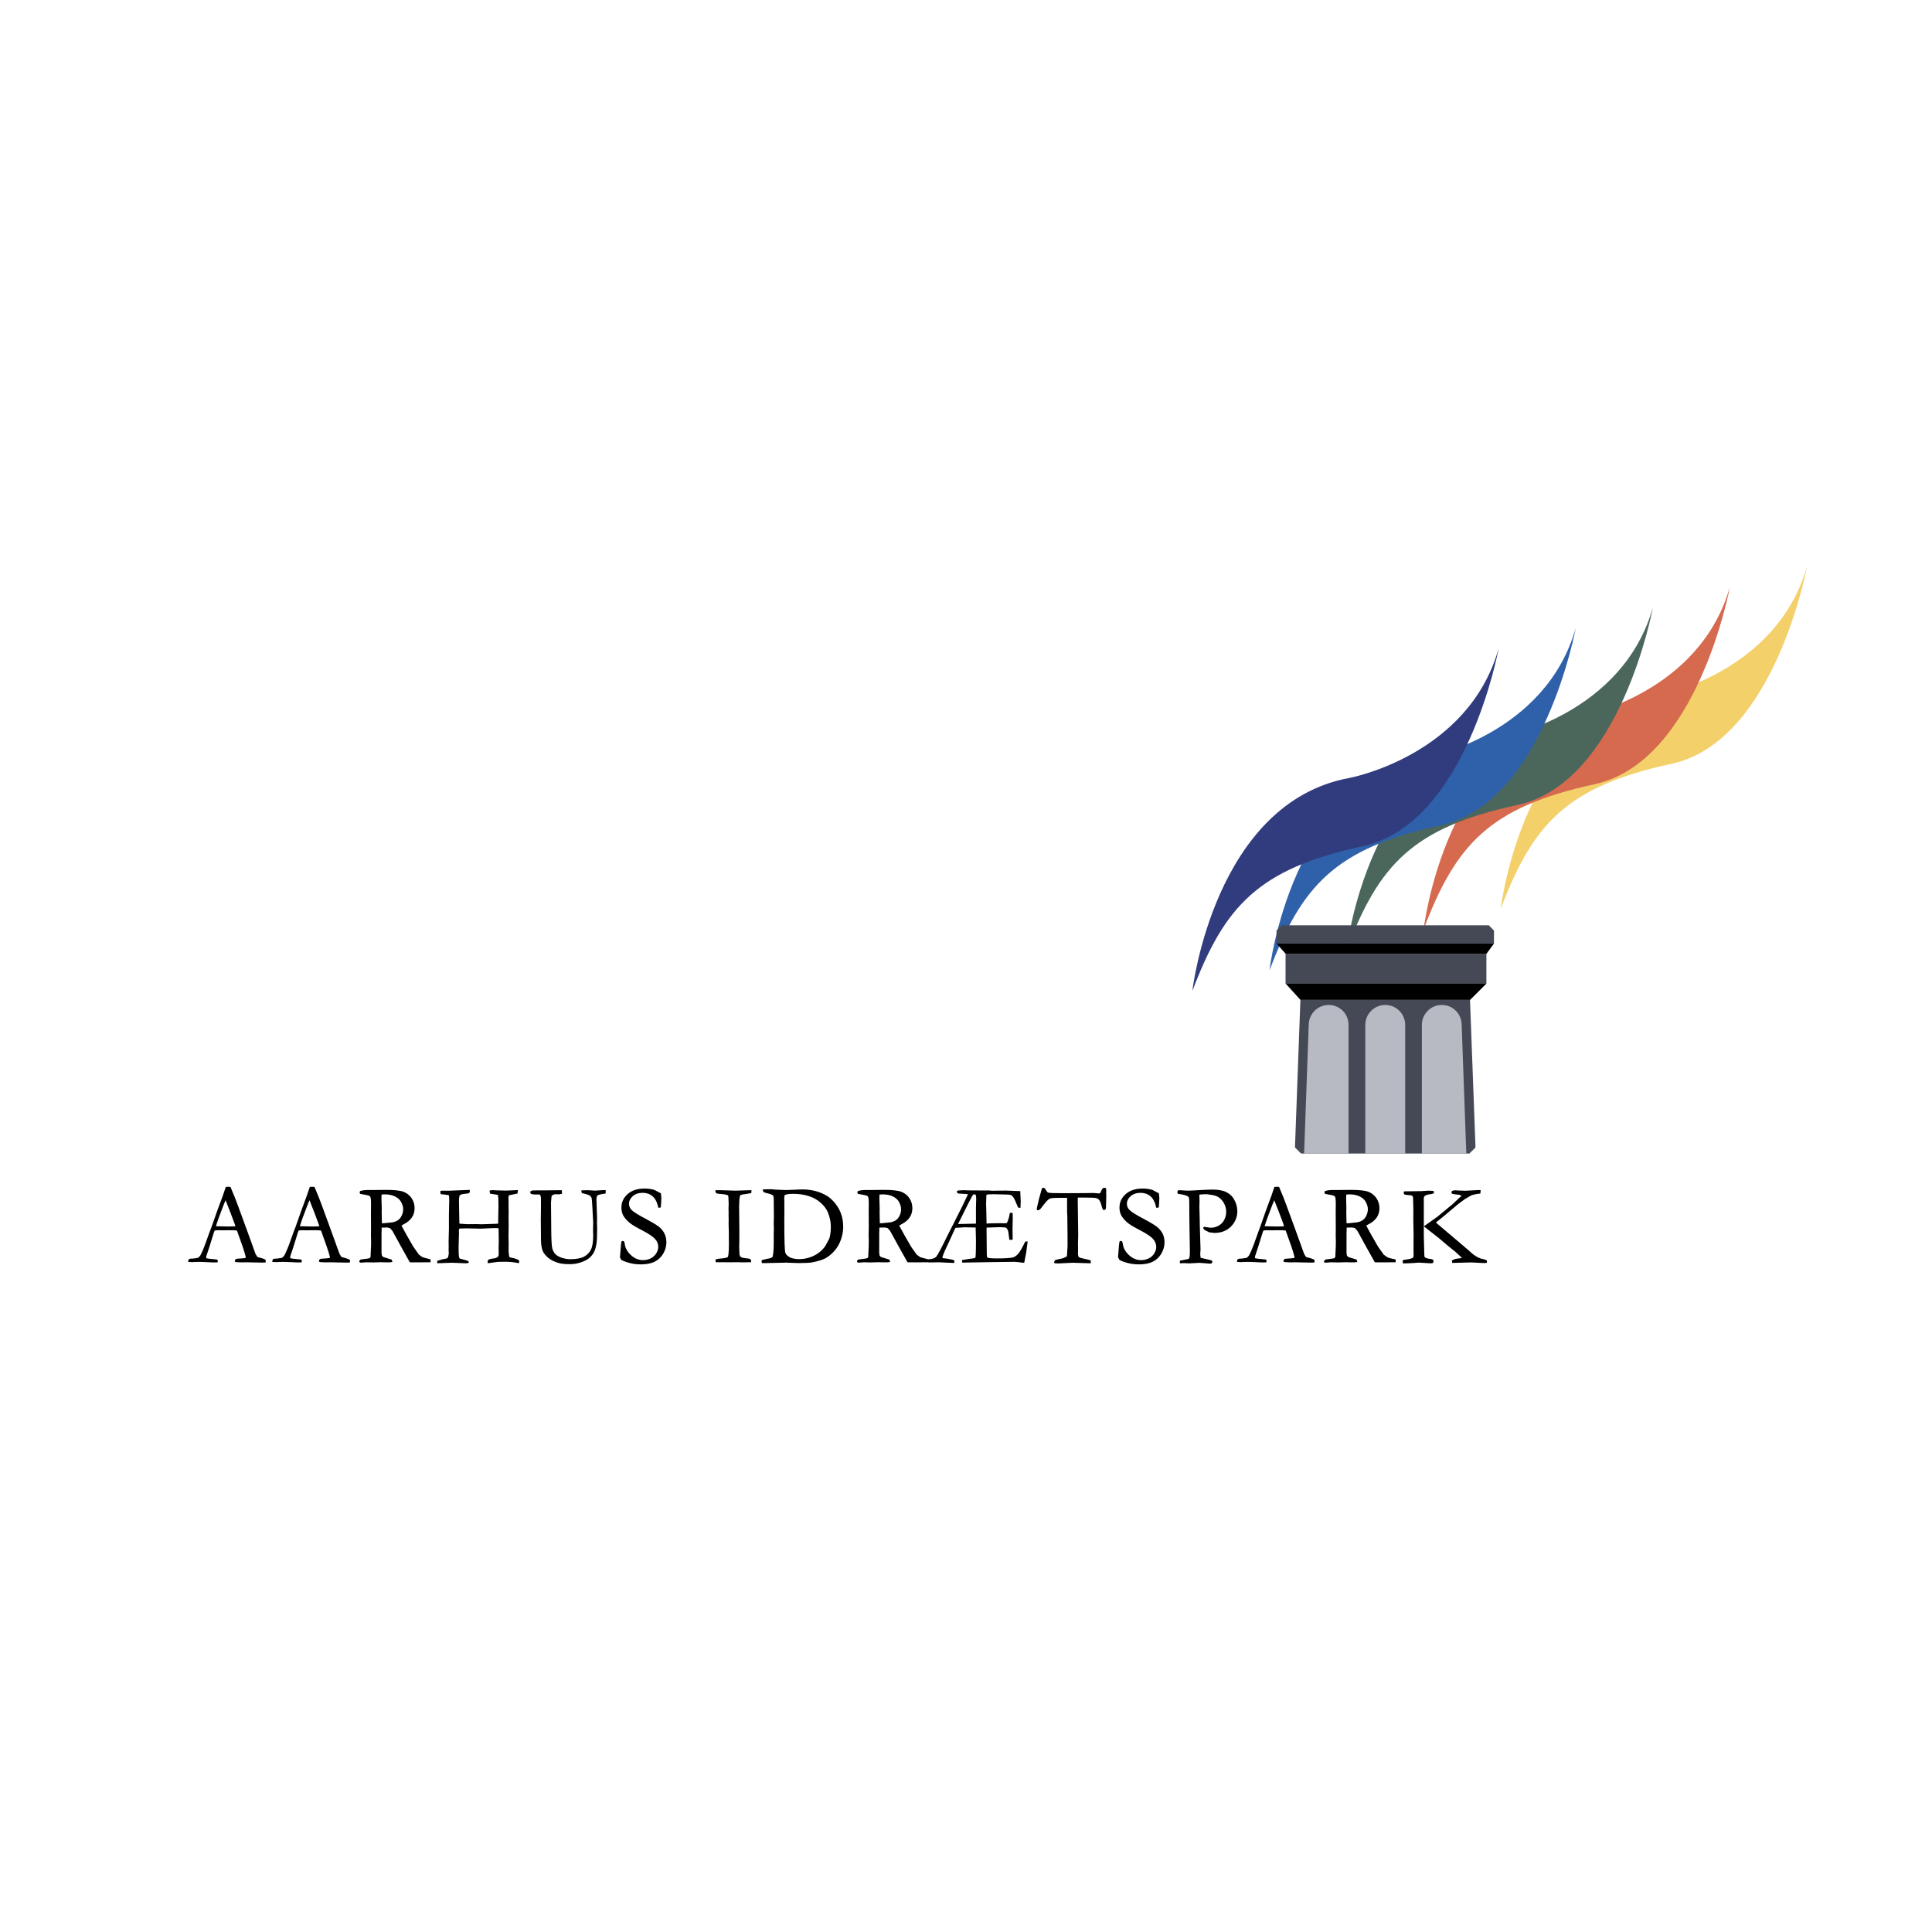 <?xml version="1.0" encoding="utf-8"?>
<!-- Generator: Adobe Illustrator 22.1.0, SVG Export Plug-In . SVG Version: 6.00 Build 0)  -->
<svg version="1.1" id="Layer_1" xmlns="http://www.w3.org/2000/svg" xmlns:xlink="http://www.w3.org/1999/xlink" x="0px" y="0px"
	 viewBox="0 0 2500 2500" style="enable-background:new 0 0 2500 2500;" xml:space="preserve">
<style type="text/css">
	.st0{fill:#F4D06A;}
	.st1{fill:#D66A4F;}
	.st2{fill:#4B675C;}
	.st3{fill:#2F60AA;}
	.st4{fill:#303C7D;}
	.st5{fill:#454955;}
	.st6{fill:#B7BAC2;}
</style>
<g>
	<path class="st0" d="M1942,1175.8c0,0,28-243.8,203.5-275.7c0,0,153.7-28.6,192.9-167.7c0,0-41.4,226.9-175.2,255.9
		C2027.1,1017.7,1983.7,1066.1,1942,1175.8L1942,1175.8z"/>
	<path class="st1" d="M1842.2,1202.4c0,0,28-243.8,203.5-275.7c0,0,153.7-28.6,192.9-167.7c0,0-41.4,226.9-175.2,255.8
		C1927.3,1044.3,1883.9,1092.7,1842.2,1202.4L1842.2,1202.4z"/>
	<path class="st2" d="M1742.5,1229.1c0,0,28-243.8,203.5-275.7c0,0,153.7-28.6,192.9-167.7c0,0-41.4,226.9-175.2,255.9
		C1827.6,1070.9,1784.2,1119.3,1742.5,1229.1z"/>
	<path class="st3" d="M1642.7,1255.7c0,0,28-243.8,203.5-275.7c0,0,153.7-28.6,192.9-167.7c0,0-41.4,226.9-175.2,255.9
		C1727.8,1097.5,1684.4,1145.9,1642.7,1255.7z"/>
	<path class="st4" d="M1542.9,1282.3c0,0,28-243.8,203.5-275.7c0,0,153.7-28.6,192.9-167.7c0,0-41.4,226.9-175.3,255.9
		C1628,1124.1,1584.6,1172.5,1542.9,1282.3L1542.9,1282.3z"/>
	<path d="M338.8,1628.1l-3.3-0.9l-2.4-0.7c0,0-2.4-3.8-2.4-3.8l-6-16.6l-5.8-16l-10.8-29.5l-4.2-11.1l-5.7-13.7l-0.5,0l-2.5-0.1
		l-2.4,0.1l-0.6,0l-3.8,11.2l-7.5,20.3l-6.6,18.8l-3.4,8.9l-2.8,7.8c-3,8.8-5.8,15.7-8.2,20.5c-0.9,1.8-2.2,3.3-3.9,4.4
		c0,0-6.2,0.9-6.2,0.9l-1.7,0.1h-1.6l-2.2,0.8c-0.4,0.5-0.7,2.2-0.7,2.2l-0.2,0.9l0.9,0.4l4.5,0.2l3.6-0.2l5.2-0.1l5,0.1l13.3,0.6
		l5.6-0.1l0.4-1.9c0-0.6-0.4-1.2-1.1-1.8l-10.2-1l-3.7-0.7c0,0,0.1,0,0.1-0.1c0-0.4-0.1-0.8-0.3-1.2c0-0.3,0.4-2.2,3.9-12.2
		l6.2-19.9l1-2.5l4.7-0.3l4.4,0.1l15.2-0.1l4.5,0.4l7.4,20.8l2.2,6.9l1.8,6.4l-0.4,1.6c-0.1-0.3-3.6,0.3-3.6,0.3l-7.4,0.5l-1.9,0.6
		c-0.4,0.5-0.8,2.7-0.8,2.7l-0.1,0.7h0.5l1.8,0.5h1.6l3.3,0.2l8.7-0.1l7.1,0.2l12.9,0.2l3.9-0.1l0.3-1.9l-0.3-1.5
		C343.6,1629.7,338.8,1628.1,338.8,1628.1L338.8,1628.1z M304.7,1586.8l-8.6,0.3l-16.7-0.4l0.5-1.5l1.2-3.7l1.9-5.5l6.5-17.2
		l2.4-5.7l6.3,16l5.1,13.6L304.7,1586.8L304.7,1586.8z M447.5,1628.1l-3.3-0.9l-2.4-0.7c0,0-2.4-3.8-2.4-3.8l-6-16.6l-5.8-16
		l-10.8-29.5l-4.2-11.1l-5.7-13.7l-0.5,0l-2.5-0.1l-2.4,0.1l-0.6,0l-3.8,11.2l-7.5,20.3l-6.6,18.8l-3.4,8.9l-2.8,7.8
		c-3,8.8-5.8,15.7-8.2,20.5c-0.9,1.8-2.2,3.3-3.9,4.4c0,0-6.2,0.9-6.2,0.9l-1.6,0.1h-1.6l-2.2,0.8c-0.3,0.5-0.7,2.2-0.7,2.2
		l-0.2,0.9l0.9,0.4l4.5,0.2l3.6-0.2l5.1-0.1l5,0.1l13.3,0.6l5.6-0.1l0.4-1.9c0-0.6-0.4-1.2-1.1-1.8l-10.2-1l-3.7-0.7
		c0,0,0.1,0,0.1-0.1c0-0.4-0.1-0.8-0.3-1.2c0-0.3,0.4-2.2,3.9-12.2l6.2-19.9l1-2.5l4.7-0.3l4.5,0.1l15.2-0.1l4.5,0.4
		c0.3,0.9,7.4,20.8,7.4,20.8l2.3,6.9l1.8,6.4l-0.4,1.6c-0.1-0.3-3.6,0.3-3.6,0.3l-7.4,0.5c-0.6,0.2-1.2,0.4-1.9,0.6
		c-0.4,0.5-0.8,2.7-0.8,2.7l-0.1,0.7h0.6l1.8,0.5h1.6l3.3,0.2l8.7-0.1l7.1,0.2l12.9,0.2l3.9-0.1l0.4-1.9l-0.3-1.5
		C452.2,1629.7,447.5,1628.1,447.5,1628.1L447.5,1628.1z M413.3,1586.8l-8.6,0.3l-16.7-0.4l0.5-1.5l1.2-3.7l1.9-5.5l6.5-17.2
		l2.4-5.7l6.3,16l5.1,13.6L413.3,1586.8L413.3,1586.8z M556.7,1629.5l-9.8-2.6l-4.8-3.4l-7.4-10.5l-8.9-15.5l-6.3-11.6l2.9-1.7
		c9.3-4.7,14.1-11.7,14.1-20.8c0-4.8-1.3-9.1-3.9-13c-2.6-3.8-6.3-6.7-10.6-8.3c-4.3-1.6-11.9-2.4-22.6-2.4l-18.8,0.2h-5.9l-3.1,0.2
		l-1.9,0.2l-3.8,0.9c-0.2,0.4-0.5,1.9-0.5,1.9c0,1,0.5,1.5,0.9,1.8l6.4,1.2c4.3,0.6,5.7,1.5,6.3,2.2c0.4,0.6,1.1,2.4,1.1,8.7
		l-0.1,13.6l0.1,18l-0.1,9.6l0.2,8.6l-0.1,6.1l-0.6,13v0.8c0-0.2-1.2,1.4-1.2,1.4c-0.6,0.2-3,0.7-11.6,1.7c-1.3,0.9-1.7,1.6-1.7,2.3
		v0.7l0.8,0.8l1.4,0.3c0.2,0,6.6-0.5,6.6-0.5l9.4,0.2l9.7-0.3l2.1,0.1l9.1,0.1l3.8-0.5l-0.3-0.7l-0.8-2.4l-3.3-1l-7.7-2.4l-1.6-1.8
		c0-0.1-0.5-3.4-0.5-3.4V1597l0.2-8.5l1.2,0l6.1-0.1l3.3,0.7l3.2,3.5l10.5,19.1l12.1,21.7l0.4,0l2.6,0.1l23.8-0.1l0.1-1.9l-0.1-1.9
		L556.7,1629.5L556.7,1629.5z M493.6,1550.6l0.2-4.9l4.2-0.2c5.1,0,9.5,0.9,13.1,2.7c3.6,1.8,6.1,4,7.6,6.6c2,3.5,3,6.8,3,9.9
		c0,2.8-0.6,5.6-1.9,8.2c-1,2.3-2.6,4.4-4.6,5.9c-2.2,1.5-4.7,2.4-7.3,2.9l-11.7,1.2l-2,0l-0.3-13.4l0.1-5.5L493.6,1550.6
		L493.6,1550.6z M665.6,1628.3l-5.8-1.3c0,0,0,0,0,0c-0.3-0.3-0.6-0.6-0.9-0.9l-0.8-6.6l0.1-9.6L658,1599l0.2-11.7l-0.1-12.4
		l0.1-6.6l-0.1-5.2v-8.2l-0.1-3.4l-0.1-1.5c0-1.7,0.4-2.9,1-3.4c0.1,0,3.6-0.7,3.6-0.7l7.3-1.5l-0.1-0.5l0.5-4l-1,0.1l-13.9,0.6
		l-13-0.3l-4.7-0.3l-4.1,0.5l0.1,0.7l0.5,3.4l0.5,0l2.3,0.4c0,0,7.1,1.1,7.1,1.1c0,0.1,0.5,1.1,0.5,1.1c0.2,0.9,0.5,3.8,0.5,13
		l-0.4,23.2l-3.3,0.2l-18.1,0.6l-6.9-0.2l-10.5,0.1l-2.8-0.1c0,0-7.3-0.5-8.5-0.6l-0.2-6l-0.4-23.8c0-5.2,0.9-6.7,1.4-7.2
		c0.5-0.5,2.6-1.5,10.5-2.1c0.1,0,1.7-0.9,1.7-0.9l0.5-1.6l-0.2-2.2l-0.7,0.1l-11.9,0.5l-15.1,0.6l-6.7-0.1l-3.5,0.2l0,0.7l-0.1,1.5
		l0.6,2.3l0.5-0.1l4.7,0.5l4.8,0.7l0.7,0.9l0.2,6.9l-0.2,7.4l-0.2,10.1v19.5l-0.2,5.8l-0.2,9.1l0.1,5.9l-0.1,4.9l0.2,5.5l-0.9,4.4
		l-1.5,1.5l-6.1,1.2l-6.5,2l0.1,0.5l-0.1,2.5l4.2-0.1l14.6-0.5l6.1,0.2l9.1,0.4l4.4,0.1l2.7-0.9l-0.5-1.3l-0.4-0.7
		c-0.4-0.3-5.6-1.8-5.6-1.8l-5.3-1.4c0,0-0.9-1.5-0.9-1.5c-0.5-2.1-0.7-6.3-0.7-12.7l0.1-4.1l0.4-13.5l-0.1-5l0.4-1.7l1.7-0.4
		l7.9-0.2l10.1,0.2l7.2,0.2l5.2-0.2c14.7-0.8,18.1-0.6,18.7-0.3c0,0,0.1,0.2,0.2,0.6v0.1c0,1.2,0.2,17.5,0.2,17.5l-0.2,5.1l0.1,10.4
		c0,1.4-0.4,2.5-1.1,3.2c-1.5,1.2-3.3,2-5.2,2.1c-3.3,0.3-5.8,1-7.4,1.9c-0.4,0.6-0.6,2.1-0.6,2.1l0.2,2.3l0.9-0.2l11.7-1.6l9.5-0.2
		c5.6,0,11.1,0.5,16.2,1.5c-0.1,0,1.1,0.2,1.1,0.2l0.7,0.1l0.4-0.8l0.2-0.9c0.1-0.9-0.3-1.9-1.1-2.5
		C671,1630.2,665.6,1628.3,665.6,1628.3L665.6,1628.3z M769.6,1540.7l-5-0.4l-6-0.2l-6.5,0.3l0.2,0.8l0.6,2.8l0.5,0
		c5,1,8.5,2.2,10.3,3.4l1.7,2.4c0.3,0.8,0.7,3.5,1.1,11.9l1.1,20.5l-0.1,3.8l-0.1,4.5v2.1l0.2,5.7c0,8.2-0.9,14.4-2.8,18.4
		c-1.9,4-5,7.2-8.9,9.3c-4.2,2.3-10.3,3.4-18.2,3.4c-3.5,0-7.2-0.7-10.9-1.9c-3.7-1.3-6.5-2.9-8.3-4.8c-1.9-2.1-3.2-4.7-3.9-7.5
		c-0.8-3.1-1.2-11.1-1.3-23.9L713,1556l0.7-8.1c0,0.1,1.2-1.4,1.2-1.4c1.5-0.8,3.1-1.3,4.8-1.2l3.6,0.2l3.8-0.7v-0.5l0.2-1.5
		l-0.5-2.8l-0.7,0.1l-18.8,0.2h-11.3l-4.8,0.1h-1.8l-2.4,0.7c-0.5,0.4-0.8,1-0.8,1.7l0.2,1.4c1.3,1.2,3.4,1.5,6.8,1.5l4.2-0.1
		c0.7,0,1.2,0.2,1.6,0.8c0.4,0.7,1,2.1,1,5.3v10.9l-0.2,16.1l0.2,20v4.9c0,6.9,0.9,12.2,2.6,15.8c1.3,2.7,3.6,5.5,6.9,8.3
		c3.3,2.7,7.8,5,13.4,6.6c3.1,1,8,1.5,15,1.5c4.6,0,9.1-0.8,13.4-2.2c4.5-1.5,8.2-3.3,11-5.6c2.7-2.3,4.9-4.8,6.3-7.7
		c1.4-2.8,2.6-6.7,3.3-11.5c0.5-3.4,0.8-9.9,0.8-19.2l-0.2-7.4l0.1-5.8l-0.5-14.8l-0.3-9.6c0-2.5,0.5-4.2,1.4-5.1
		c0.6-0.5,2.6-1.5,9.8-2.4l0.7-0.1l0.1-4.3l-3-0.1L769.6,1540.7L769.6,1540.7z M852.1,1587c-3.3-2.5-8.9-5.8-16.4-9.8
		c-9.8-5.1-16-9-18.4-11.5c-2.3-2.4-3.4-5-3.4-7.9c0-3.8,1.7-7.1,4.9-10c3.3-2.9,7.6-4.3,12.8-4.3c5,0,9.3,1.5,12.7,4.4
		c3.5,2.9,6,7.7,7.4,14.1l0.2,0.8l1.3,0l2-0.5l-0.1-0.5l0.4-5.4l0.3-6.3l-0.6-6l-0.3-0.1l-8.2-4.3c-4.2-1.2-8.5-1.8-12.9-1.7
		c-9,0-16.3,2.4-21.6,7.1c-5.4,4.8-8.1,10.6-8.1,17.5c0,3.8,0.8,7.2,2.3,10.1c2.1,3.7,5.2,7.2,9.3,10.4c2.6,2,7.8,5.1,16.1,9.4
		c8,4.2,13.4,7.9,16.1,11c2.6,3,3.9,6.4,3.9,10.1c0,2.6-0.9,5.4-2.6,8.2c-1.7,2.8-4.1,5-7.1,6.5c-3.1,1.5-6.5,2.3-10,2.3
		c-5.9,0-11.2-2.2-15.9-6.7c-4.7-4.4-7.4-9.5-7.9-15.1l-0.7-2.2c-0.4-0.5-1-0.8-1.7-0.8c-1.1,0-1.6,0.6-1.8,0.9l-0.6,4.3l-1.1,13.7
		l-0.2,2.1l1.4,3c0.5,0.6,1.8,1.5,6.7,3.2c6,2.1,12.3,3.1,18.8,3.1c7.5,0,13.6-1.2,18.1-3.5c4.6-2.3,8.3-5.8,11-10.4
		c2.7-4.6,4.1-9.6,4.1-14.8c0-4.2-0.9-8-2.6-11.4C857.9,1592.4,855.3,1589.3,852.1,1587z M971,1540.1l-19.4,0.6l-19-0.6h-6.9l0,0.9
		c0.1,1.5,0.4,2.4,1,2.9c0.5,0.4,1.7,0.8,7.1,1.2c3.8,0.3,6.5,0.9,8.2,1.7l0,0c0,0.2,0.5,1.4,0.5,1.4v0c0,0.4,0.4,9.3,0.4,9.3
		l-0.1,3l-0.1,3.7l0.1,3v6.6l0.1,5.6l-0.1,5l0.3,8.7v7.9l0.1,7.6c0,14.6-1,17.4-1.4,17.9c-0.5,0.6-2.7,1.7-11.9,2.3l-4.2,1l0.2,0.7
		l0.2,2.8l19,0.1l9.9-0.1l6.4,0.2l10.6-0.2l-0.1-1.4l-0.2-1.8c-1.1-1.2-2.9-1.7-5.9-1.8l-5-0.8l-2.8-1.3l-1.1-2.7l-0.4-10.1l0.2-8.1
		v-12.6l-0.3-31.9l0.4-9.2l0.8-4.4c0,0,0.9-0.9,0.9-0.9c0.7-0.3,2.6-0.8,8.1-1.5l5.6-0.9l0-0.6l0.2-3.2L971,1540.1L971,1540.1z
		 M1080.3,1556.6c-3.6-4.3-7.2-7.4-10.6-9.4c-5-2.9-10.4-5.1-16.1-6.4c-5.4-1.2-11-1.8-16.5-1.7l-14.2,0.6l-5.7,0.2l-13.5-0.5
		c0.1,0-5.9-0.6-5.9-0.6l-2.7,0.1h-5l-3.5,0.5l0.4,0.7l1.1,2.5l3.9,1.3c5.7,1.2,7.6,2.3,8.3,3.1c0.3,0.4,0.9,1.5,0.9,4.6l0.2,23.3
		l-0.2,9.2l0.2,5l-0.2,6.8v11.3c0,10.6-0.6,17.2-1.8,19.7c-1.3,0.8-3.7,1.6-6.9,2l-6.9,1.7l0.1,0.5l-0.2,1.2l0,0l0.3,1.8l0.8,0.4
		l29.1-0.6c0.1,0,0.8-0.1,0.8-0.1l4.2,0.2l13.2,0.4c8.2,0,13.9-0.3,17.1-0.9c7.6-1.5,13.4-3.3,17.2-5.3c4.2-2.4,8-5.6,11.2-9.2
		c3.7-4.1,6.6-8.9,8.6-14.5c2-5.5,3.1-11.2,3.1-16.8c0-6.3-0.9-12-2.8-17.1C1086.6,1565.6,1083.8,1560.8,1080.3,1556.6
		L1080.3,1556.6z M1014.9,1552.1l-0.1-2.2l0.4-3c0.1,0,0.7-0.7,0.7-0.7c2-0.9,5.6-1.4,10.4-1.4c7.1,0,13.8,0.9,19.8,2.8
		c6,1.8,11.4,4.8,15.8,8.7c4.4,3.9,7.6,8.1,9.3,12.4c2.6,6.2,3.9,12.5,3.9,18.5c0,6.3-0.7,11.6-2,15.5l-4.8,9.1
		c-2.3,3.5-5.2,6.5-8.6,9.1c-3.6,2.7-7.7,4.8-12,6.2c-4.5,1.5-9.2,2.2-13.9,2.2c-3.6,0-7.2-0.6-10.7-1.8c-3.7-1.8-6.1-4-6.9-6.5
		c-0.8-2.6-1.3-15.8-1.3-39.4l0.1-16.2L1014.9,1552.1L1014.9,1552.1z M1326.6,1606.7l-0.2,0.4c-3.7,7.7-6.7,12.9-8.9,15.3
		c-2.1,2.4-4.3,3.9-6.5,4.6c-3.1,0.9-10.3,1.4-21.4,1.4c-9.5,0-11.5-0.8-11.9-1.1c-0.1-0.1-0.7-0.7-0.8-4.1l-0.3-31.5l0.1-3.2
		l15.4-0.5c6.8,0,9.2,0.4,10,0.8c0,0,1.9,2.6,1.9,2.6c0.6,1.5,1.3,5.5,2,12.1l0.1,0.7l2.4,0.1l1.9-0.1l-0.2-14.5l0.3-13.8l-0.2-6.4
		l-1.9-0.1l-1.7,0.1l-0.1,0.7c-0.6,4.3-1.8,8.5-3.7,12.4l-3.5,0.3l-4.1-0.1l-13.9,0.2l-4.8,0.3l-0.3-15.5l-0.3-10.3l0.4-11.4
		l2.8-0.6l6.5-0.2l18.8,0.5c2.3,0.1,3.9,0.5,4.9,1.4c1.9,1.5,3.9,5.2,6,10.7l2.1,4.8l0.5,0l2.5,0.2l0.3-8.2l-0.6-13.5l-0.7,0.1
		l-17.6-0.7l-18.5,0.2l-1.5-0.1l-0.8-0.2l-24.8-0.1l-7.6-0.2l-1.2-0.1l-7.9,0.4h0c0,0-1.4,0.8-1.4,0.8c0,2.3,1,2.9,1.7,3.1l8,0.5
		l4.7,0.4l-7.3,15.4l-21.2,42c-6.5,13.4-10.8,21.3-12.6,23.5l-2.2,1.7c-2.5,1-5.2,1.5-8,1.6c0,0-0.1,0-0.2,0.1l-0.3-0.1l-9.8-2.6
		l-4.8-3.4l-7.4-10.5l-8.9-15.5l-6.3-11.6l2.9-1.7c9.3-4.7,14.1-11.7,14.1-20.8c0-4.8-1.3-9.1-3.9-13c-2.5-3.8-6.3-6.7-10.6-8.3
		c-4.3-1.6-11.9-2.4-22.6-2.4l-18.8,0.2h-5.9l-3.1,0.2l-1.9,0.2l-3.8,0.9c-0.2,0.4-0.5,1.9-0.5,1.9c0,1,0.5,1.5,0.9,1.8l6.4,1.2
		c4.3,0.6,5.7,1.5,6.3,2.2c0.4,0.6,1.1,2.4,1.1,8.7l-0.1,13.6l0.1,18l-0.2,9.6l0.2,8.6l-0.1,6.1l-0.6,13v0.8c0-0.2-1.2,1.4-1.2,1.4
		c-0.6,0.2-3,0.7-11.6,1.7c-1.3,0.9-1.7,1.6-1.7,2.3v0.7l0.8,0.8l1.4,0.3c0.2,0,6.6-0.5,6.6-0.5l9.4,0.2l9.7-0.3l2.1,0.1l9.1,0.1
		l3.8-0.5l-0.3-0.7l-0.8-2.4l-3.3-1l-7.7-2.4l-1.6-1.8c0-0.1-0.5-3.4-0.5-3.4V1597l0.2-8.5l1.2,0l6.1-0.1l3.3,0.7l3.2,3.5l10.5,19.1
		l12.1,21.7l0.4,0l2.6,0.1l23.6-0.1l1.1,0.2l12.9-0.2l19.6,0.9l0.2-0.6l0.4-0.9v0c0-0.4-0.7-2.2-0.7-2.2c-0.4-0.3-8.7-1.9-8.7-1.9
		l-5.2-0.6l-0.9-0.2l-0.1-0.4c0-1.3,1.2-5.5,7.2-17.7l8.9-19.5l0.9-1.5c0,0.2,11.5-0.7,11.5-0.7s13.2,0.3,14.5,0.3
		c0,1.4,0.4,16.6,0.4,16.6c0,18-0.5,21.7-0.7,22.3c-0.1,0.2-0.9,1-6.7,1.5l-10.8,1.7l0.2,0.7l0.2,2.6l36.3-0.6l31.3-0.4l5,0.4
		l5.9,0.8l1.9-0.2l0-0.5l2.5-13.1l1.8-13.9l-1,0.1L1326.6,1606.7L1326.6,1606.7z M1262.9,1582l0,1.4h-1.2l-22,0.5l12.9-25.9
		c4.8-9.6,6.2-11.7,6.6-12.1l1.2-0.4c0.8,0,1.8,0.1,2.2,0.7c0.1,0.2,0.6,1.1,0.6,5.2l-0.2,7.3l-0.1,3.9L1262.9,1582L1262.9,1582z
		 M1137.9,1550.6l0.2-4.9l4.2-0.2c5.1,0,9.5,0.9,13.1,2.7c3.6,1.8,6.1,4,7.6,6.6c2,3.5,3,6.8,3,9.9c0,2.8-0.6,5.6-1.9,8.2
		c-1,2.3-2.6,4.4-4.6,5.9c-2.2,1.5-4.7,2.4-7.3,2.9l-11.7,1.2l-2,0l-0.3-13.4l0.1-5.5L1137.9,1550.6L1137.9,1550.6z M1431.1,1537.3
		h-0.5l-1.7-0.3c-1.3,0-2.3,0.8-3.1,2.4l-2.3,4.6c-0.4,0.1-0.7,0.2-1,0.3l-7.8-0.6l-11.1,0.2h-5.8l-19.9,0.1l-16.8-0.2l-3-0.3
		c-0.7,0.1-2.6-0.6-2.6-0.6l-1.8-2.5c-1.3-2.4-2.4-3.5-3.6-3.5c-0.7,0-1.2,0.3-1.8,0.9c0,0-0.9,3.1-0.9,3.1l-3,10.7l-1.7,7.3
		l-1.2,5.3l0.6,1.8l1.2,0c1.5,0,3-1.3,4.8-3.9c4.5-6.1,7.9-9.8,10.1-11c0.9-0.5,3.8-1.1,12-1.1h10.6l0,18.2l0.3,5.7l0.3,26.4v12.1
		l-0.7,12.1l-0.7,1.7l-5,2.1l-7,1.5l-3.1,1l-1.1,3.4l0.7,0.1l1,0.4c0.2,0,4.3,0.2,4.3,0.2l7.7-0.4l10.4-0.5l23.5,0.7v-3.8l-0.4-0.1
		l-2.5-0.7l-8.7-2c-3.1-0.8-3.9-1.5-4.2-1.8l-0.7-3.1l0.1-5.3l-0.1-9.5l0.3-10l-0.6-44.3l0.1-4.4h11.3c6.7,0,10.9,0.2,12.6,0.7
		c1.4,0.4,2.7,1.1,3.7,2.3c1.3,1.7,2.5,4.7,3.4,8.7l1.3,3.6c0.6,0.7,1.2,0.8,1.6,0.8l1.8-0.6c0.3-0.3,0.7-2.1,0.7-2.1l0.4-14.1
		l-0.1-6l0.1-2.8C1431.5,1540.7,1431.1,1537.3,1431.1,1537.3L1431.1,1537.3z M1496.4,1587c-3.3-2.5-8.8-5.8-16.4-9.8
		c-9.8-5.1-16-9-18.4-11.5c-2.3-2.4-3.4-5-3.4-7.9c0-3.8,1.6-7.1,4.9-10c3.3-2.9,7.6-4.3,12.8-4.3c5,0,9.3,1.5,12.7,4.4
		c3.5,2.9,6,7.7,7.4,14.1l0.2,0.8l1.3,0l2.1-0.5l-0.1-0.5l0.4-5.4l0.3-6.3l-0.6-6l-0.3-0.1l-8.1-4.3c-4.2-1.2-8.5-1.8-12.9-1.7
		c-9,0-16.3,2.4-21.6,7.1c-5.4,4.8-8.1,10.6-8.1,17.5c0,3.8,0.8,7.2,2.3,10.1c2.1,3.7,5.2,7.2,9.3,10.4c2.6,2,7.8,5.1,16.1,9.4
		c8,4.2,13.4,7.9,16,11c2.6,3,3.9,6.4,3.9,10.1c0,2.6-0.9,5.4-2.5,8.2c-1.7,2.8-4.1,5-7.1,6.5c-3.1,1.5-6.6,2.3-10,2.3
		c-5.9,0-11.2-2.2-15.9-6.7c-4.7-4.4-7.4-9.5-7.9-15.1l-0.7-2.2c-0.4-0.5-1-0.8-1.7-0.8c-1.1,0-1.6,0.6-1.8,0.9l-0.6,4.3l-1.1,13.7
		l-0.1,2.1l1.4,3c0.5,0.6,1.8,1.5,6.6,3.2c6,2.1,12.4,3.1,18.8,3.1c7.5,0,13.6-1.2,18.2-3.5c4.6-2.3,8.4-6,11-10.4
		c2.7-4.6,4.1-9.6,4.1-14.8c0-4.1-0.9-8-2.6-11.4C1502.2,1592.4,1499.6,1589.3,1496.4,1587L1496.4,1587z M1597.3,1552.8
		c-2.3-4.5-6.1-8.1-10.6-10.3c-4.6-2.2-10.7-3.2-18.3-3.2l-11.2,0.4l-12.1,0.7l-6.6,0.3l-4-0.1l-8.1-0.5l-2.3,0.3l-0.1,0.4l-0.5,1.8
		l0.6,2.2l0.5,0c8.7,1.2,11.9,2.7,13,3.7c0.5,0.4,1.3,1.7,1.3,5.9v1.2l0.2,26.3l0.6,36.1l-0.1,4.1l-0.1,2.8l-0.6,3.5l-2.3,1
		l-9.9,1.9l0.1,3.4l5-0.2l7.5,0.3l12.7-0.7l9.5,0.7l4.1,0.4l2.3-0.5c0,0,1.1-1.9,1.1-1.9c-0.1-0.6-1.5-1.9-1.5-1.9l-4.3-1.1
		c0,0-8.2-1.9-9.6-2.2l-0.5-4.6l0.2-3.3l0.2-2.7l-1-32.7v-4c0-0.1-0.5-18.1-0.5-18.1l0.1-5.9l0.1-1.5l-0.2-8.1l0.1-0.9
		c0.2,0.2,2.2-0.5,9.7-0.5l7.9,1.2c3.4,0.8,5.9,1.8,7.4,2.9c2.9,2,5.2,4.7,7,8.1c3.4,6.5,3.5,14.3,0.1,20.9
		c-1.6,3.3-4.1,5.8-7.3,7.6c-3.2,1.8-6.7,2.7-10.3,2.7l-5.9-0.8c-0.8-0.1-1.6-0.3-2.4-0.4c-0.3,0-1.5,1.1-1.5,1.1
		c-0.1,0.6,1.9,3,1.9,3l6,3l6.5,0.8c9.1,0,16.4-2.8,21.8-8.4c5.3-5.3,8.2-12.4,8.1-19.9C1601,1561.9,1599.7,1557.1,1597.3,1552.8
		L1597.3,1552.8z M1695.7,1628.1l-3.3-0.9l-2.4-0.7c0,0-2.4-3.8-2.4-3.8l-6-16.6l-5.8-16l-10.8-29.5l-4.2-11.1l-5.7-13.7l-0.5,0
		l-2.5-0.1l-2.4,0.1l-0.6,0l-3.8,11.2l-7.5,20.3l-6.6,18.8l-3.3,8.9l-2.8,7.8c-3,8.8-5.8,15.7-8.2,20.5c-0.9,1.8-2.2,3.3-3.9,4.4
		c0,0-6.2,0.9-6.2,0.9l-1.6,0.1h-1.6l-2.2,0.8c-0.3,0.5-0.7,2.2-0.7,2.2l-0.2,0.9l0.9,0.4l4.5,0.2l3.6-0.2l5.2-0.1l5,0.1l13.3,0.6
		l5.6-0.1l0.4-1.9c0-0.6-0.4-1.2-1.1-1.8l-10.2-1l-3.7-0.7c0,0,0.1,0,0.1-0.1c0-0.4-0.1-0.8-0.3-1.2c0-0.3,0.4-2.2,3.9-12.2
		l6.2-19.9l1-2.5l4.7-0.3l4.4,0.1l15.2-0.1l4.5,0.4l7.4,20.8l2.2,6.9l1.8,6.4c0,0-0.3,1.5-0.4,1.6c0-0.3-3.7,0.3-3.7,0.3l-7.4,0.5
		c0,0-1.9,0.6-1.9,0.6c-0.4,0.5-0.8,2.7-0.8,2.7l-0.1,0.7h0.6l1.8,0.5h1.7l3.3,0.2l8.7-0.1l7.1,0.2l12.9,0.2l3.9-0.1l0.3-1.9
		l-0.3-1.5C1700.5,1629.7,1695.7,1628.1,1695.7,1628.1L1695.7,1628.1z M1661.6,1586.8l-8.6,0.3l-16.6-0.4l0.5-1.5l1.2-3.7l1.9-5.5
		l6.5-17.2l2.4-5.7c0.2,0.4,6.3,16,6.3,16l5.1,13.6C1660.3,1582.7,1661.1,1585.3,1661.6,1586.8L1661.6,1586.8z M1805,1629.5
		c-4.6-0.8-7.9-1.7-9.7-2.6l-4.8-3.4l-7.4-10.5l-8.9-15.5c0,0-5.3-9.8-6.3-11.6l3-1.7c9.4-4.7,14.1-11.7,14.1-20.8
		c0-4.6-1.3-9.1-3.9-13c-2.6-3.8-6.3-6.7-10.6-8.3c-4.3-1.6-11.9-2.4-22.6-2.4l-18.8,0.2h-5.9l-3.1,0.2l-1.9,0.2l-3.8,0.9
		c-0.2,0.6-0.4,1.2-0.5,1.9c0,0.7,0.3,1.4,0.9,1.8l6.4,1.2c4.2,0.6,5.7,1.5,6.2,2.2c0.4,0.6,1.1,2.4,1.1,8.7l-0.1,13.6l0.1,18
		l-0.1,9.6l0.2,8.6l-0.1,6.1l-0.6,13v0.8c0-0.2-1.2,1.4-1.2,1.4c-0.6,0.2-3,0.7-11.6,1.7c-0.4,0.2-1.7,2.3-1.7,2.3l-0.6,1l1.4,0.5
		l1.4,0.3c0.2,0,6.6-0.5,6.6-0.5l9.4,0.2l9.7-0.3l2.2,0.1l9.1,0.1l3.9-0.5l-0.3-0.7l-0.7-2.4l-3.3-1l-7.7-2.4l-1.6-1.8
		c0-0.1-0.5-3.4-0.5-3.4V1597l0.2-8.5l1.2,0l6.1-0.1l3.3,0.7l3.2,3.5l10.5,19.1l12.1,21.7l0.4,0l2.7,0.1l23.8-0.1l0.1-1.9l-0.1-1.9
		L1805,1629.5L1805,1629.5z M1741.9,1550.6c0,0,0.2-3.4,0.2-4.9l4.2-0.2c5.1,0,9.5,0.9,13.1,2.7c3.6,1.8,6.2,4,7.6,6.6
		c2,3.5,3,6.8,3,9.9c0,2.8-0.7,5.6-1.9,8.2c-1,2.3-2.6,4.4-4.6,5.9c-2.2,1.5-4.7,2.4-7.3,2.9l-11.7,1.2l-2.1,0l-0.3-13.4l0.1-5.5
		L1741.9,1550.6L1741.9,1550.6z M1923.8,1630.9l-3.8-1.5c-6-0.7-12.5-4.5-19.4-11.3l-20-17l-20.1-17l-2.2-2c0,0-0.1-0.1-0.2-0.2
		l10.3-8.3l18.2-15.3l8.7-6.5l8.4-4.9c2.4-1,6.1-1.8,11.2-2.4l0.7-0.1l0.4-4.4l-0.9,0l-2.7-0.1l-2.7,0.2l-11.1,0.6
		c-0.8,0-1.6,0.1-2.5,0.1l-9-0.3l-4.9-0.3l-3.1,0.8c-0.6,0.5-0.9,1.2-0.9,1.9c0,0.5,0.2,1.3,1,1.9l4.7,0.8l5.1,0.6l2,0.9l-0.5,0.9
		l-11.2,10.5l-19.4,16l-17.5,12.4l1,0.7l18.1,14.2l13,11l8.5,6.8l5.7,5.2l1.9,1.9l1.2,1.2c-0.1,0-0.1,0-0.2,0l-8.3,1.1l-4.6,2
		l0.2,0.9l0.3,2.4l0.8-0.1l23.4-0.6l6.5,0.3l10,0.5l4-0.2l0.3-2.3L1923.8,1630.9L1923.8,1630.9z"/>
	<path d="M1851.4,1629.1c-3.3-0.3-5.8-1-7.3-1.9l-0.8-1c-0.1-0.3-0.3-1.7-0.4-9.2l-0.5-18.2v-45l-0.1-1.4c0-2.3,0.4-4,1.2-4.7
		c1.3-1.2,4-2.1,8-2.5l3.5-0.8c0.3-0.5,0.5-1.1,0.6-1.7c0-0.5-0.2-1.2-1.2-1.7c-0.4-0.1-5.9-0.3-5.9-0.3l-9.4,0.6l-7.4,0.1
		l-14.9,0.2l-0.1,0.5l-0.3,1.4c0,0.7,0.2,1.6,1.4,2.4c0.4,0.1,8.3,0.9,8.3,0.9l1.8,0.8c0,0,0,0,0,0c0,0.4,0.6,2.3,0.6,2.3l0.4,15
		l-0.1,13.3l0.4,19.9l-0.1,5.7v13.3l0.1,7c0,1.7-0.4,3-1.2,3.7c-2.5,1.1-6.3,1.9-11.2,2.4c-0.8,0.1-1.4,0.6-1.7,1.2l-0.1,0.2
		l0.2,3.1l3.6,0.1l11-0.5l6.1-0.5l8.1,0.5l7,0.4l2.4-0.1c1.3-0.8,1.7-1.5,1.7-2.2l-0.5-2C1854.1,1629.6,1851.4,1629.1,1851.4,1629.1
		L1851.4,1629.1z"/>
	<path class="st5" d="M1675.7,1484.8l7.9,7.9h217.8l7.9-7.9l-7.1-190.8h-219.5L1675.7,1484.8L1675.7,1484.8z M1933.2,1204.1
		l-6.7-6.8h-268l-6.7,6.8v16.8h281.4L1933.2,1204.1L1933.2,1204.1z M1663.5,1234.1v38.7h259.9v-38.7H1663.5z"/>
	<path d="M1933.2,1221h-281.4l11.8,13.1h259.9L1933.2,1221z M1682.8,1293.9h219.5l21.2-21.2h-259.9L1682.8,1293.9z"/>
	<path class="st6" d="M1792.5,1300.4c-14.2,0-25.8,11.6-25.8,25.8v166.5h51.6v-166.5C1818.3,1311.9,1806.7,1300.4,1792.5,1300.4
		C1792.5,1300.4,1792.5,1300.4,1792.5,1300.4L1792.5,1300.4z M1865.7,1300.4c-14.2,0-25.8,11.6-25.8,25.8v166.5h57.5l-6-166.5
		C1891.4,1311.9,1879.9,1300.4,1865.7,1300.4L1865.7,1300.4z M1719.3,1300.4c-14.2,0-25.8,11.6-25.8,25.8l-6,166.5h57.5v-166.5
		C1745.1,1312,1733.6,1300.4,1719.3,1300.4C1719.4,1300.4,1719.3,1300.4,1719.3,1300.4L1719.3,1300.4z"/>
</g>
</svg>
